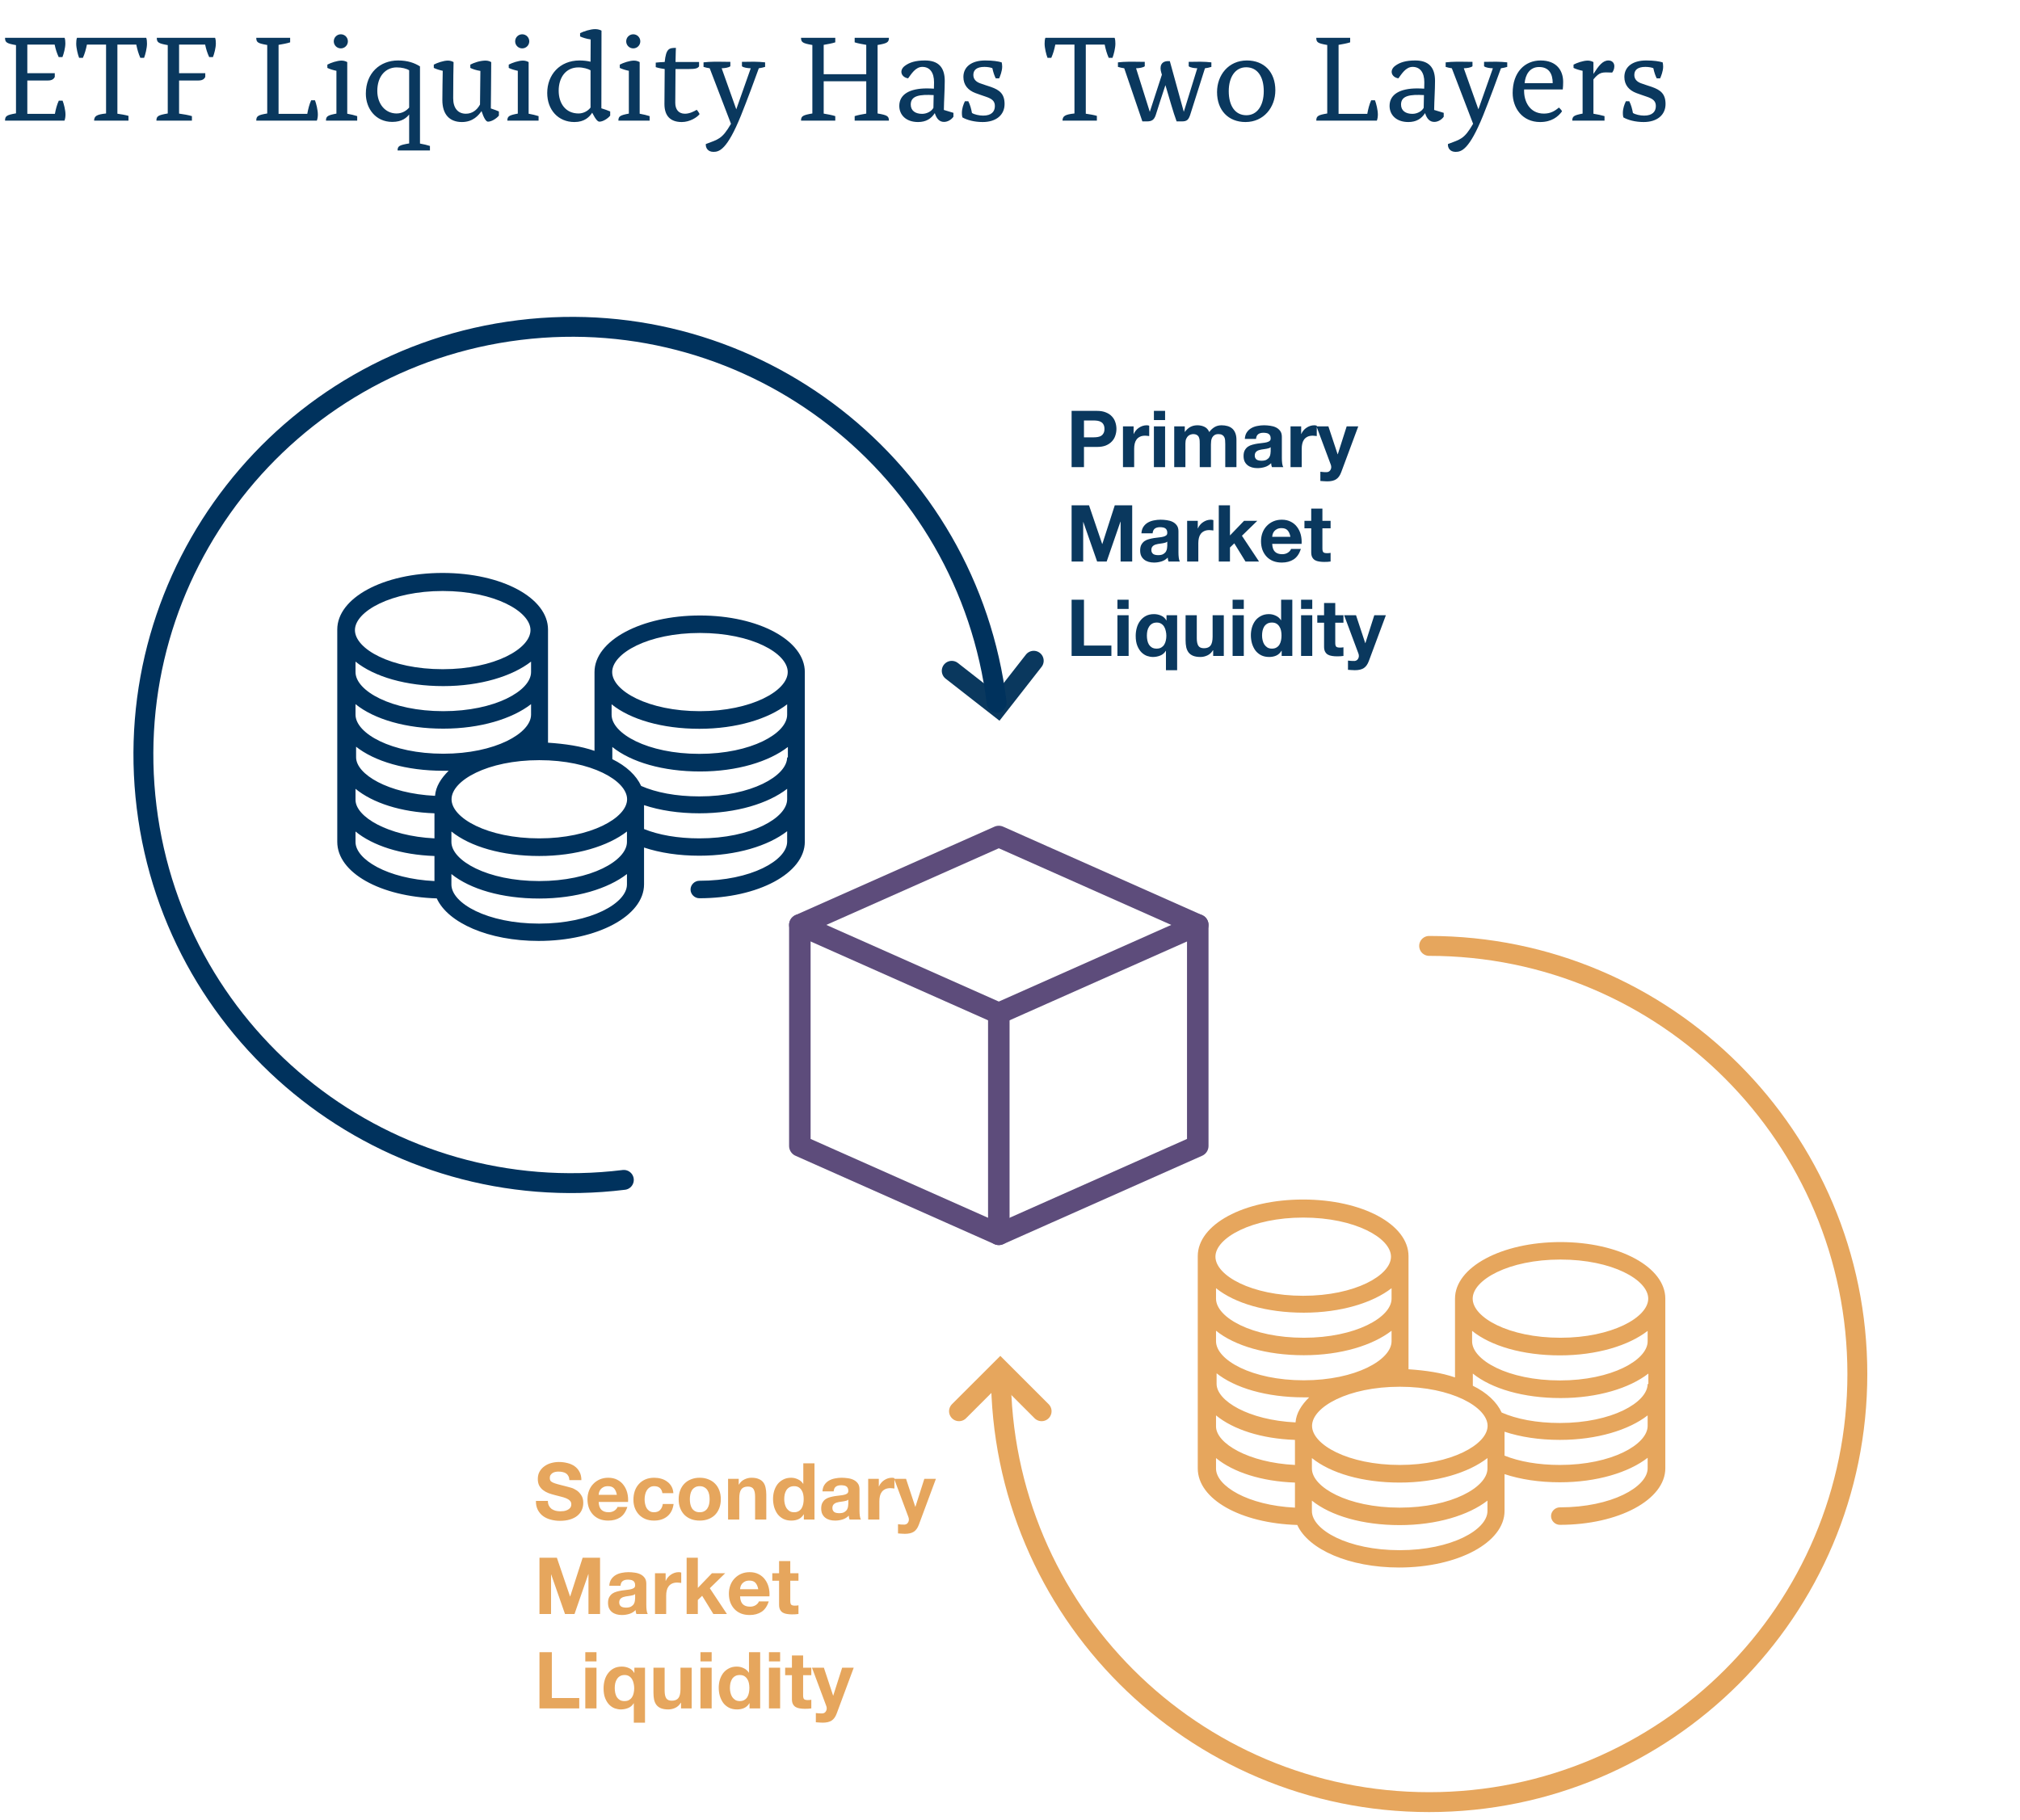 <svg width="385" height="347" viewBox="0 0 385 347" fill="none" xmlns="http://www.w3.org/2000/svg">
<rect x="0" y="0" width="385" height="347" fill="#808080" stroke="none"/>
<g clip-path="url(#clip0_257_435)">
<rect width="385" height="347" fill="white"/>
<path d="M12.288 23H0.96C0.96 22.112 1.272 21.92 3.048 21.608V8.6C1.272 8.288 0.96 8.096 0.96 7.208H12.312C12.432 7.52 12.456 7.952 12.456 8.288C12.456 9.104 12.144 10.28 11.904 10.88H11.184C10.824 10.088 10.608 9.416 10.416 8.504H5.208V13.952H10.44V14.672C10.296 14.96 10.008 15.344 9.168 15.344H5.208V21.704H10.464C10.632 20.792 10.848 19.976 11.208 19.184H11.928C12.168 19.784 12.48 20.984 12.48 21.848C12.48 22.256 12.408 22.688 12.288 23ZM20.215 8.504H16.567C16.375 9.44 16.16 10.208 15.8 11.024H15.079C14.839 10.424 14.527 9.152 14.527 8.336C14.527 7.976 14.552 7.52 14.671 7.208H27.872C27.991 7.52 28.015 7.976 28.015 8.336C28.015 9.152 27.703 10.424 27.463 11.024H26.744C26.384 10.208 26.168 9.44 25.976 8.504H22.375V21.68C22.951 21.752 23.936 21.92 24.488 22.088V23H17.936C17.959 22.136 18.392 21.824 20.215 21.632V8.504ZM34.132 13.952H39.124V14.672C38.98 14.96 38.692 15.344 37.852 15.344H34.132V21.656C35.02 21.776 35.932 21.944 36.58 22.136V23H29.812C29.812 22.136 30.148 21.944 31.972 21.632V8.6C30.196 8.288 29.884 8.096 29.884 7.208H40.996C41.116 7.52 41.14 7.952 41.14 8.288C41.14 9.104 40.828 10.28 40.588 10.88H39.868C39.508 10.088 39.292 9.416 39.1 8.504H34.132V13.952ZM60.389 23H48.844C48.844 22.112 49.205 21.92 50.932 21.632V8.576C49.157 8.264 48.844 8.096 48.844 7.208H55.3V8.072C54.724 8.264 53.812 8.432 53.093 8.552V21.704H58.565C58.733 20.792 58.949 19.904 59.309 19.112H60.029C60.269 19.712 60.581 20.984 60.581 21.848C60.581 22.256 60.508 22.688 60.389 23ZM63.616 7.88C63.616 7.136 64.216 6.536 64.96 6.536C65.704 6.536 66.304 7.136 66.304 7.88C66.304 8.624 65.704 9.224 64.96 9.224C64.216 9.224 63.616 8.624 63.616 7.88ZM66.184 11.84V21.68C66.856 21.8 67.576 21.968 68.08 22.136V23H62.128C62.128 22.16 62.464 21.968 64.12 21.656V13.496C63.52 13.376 62.8 13.16 62.392 12.944V12.32C63.016 11.984 64.24 11.552 65.104 11.552C65.608 11.552 65.968 11.72 66.184 11.84ZM77.983 27.344V21.824C77.527 22.4 76.663 23.24 74.767 23.24C71.551 23.24 69.727 20.648 69.727 17.864C69.727 13.928 72.415 11.528 75.871 11.528C77.719 11.528 79.015 12.008 80.047 12.656V27.368C80.719 27.488 81.439 27.656 81.943 27.824V28.688H75.775C75.775 27.848 76.111 27.656 77.983 27.344ZM75.607 12.848C73.519 12.848 71.911 14.504 71.911 17.336C71.911 19.808 73.423 21.632 75.583 21.632C76.735 21.632 77.527 21.032 77.983 20.504V13.4C77.503 13.088 76.615 12.848 75.607 12.848ZM93.623 11.84C93.575 15.968 93.599 18.704 93.551 20.672C94.199 20.888 94.775 21.104 95.087 21.248V22.04C94.583 22.64 93.671 23.192 92.999 23.192C92.639 23.192 92.207 22.496 91.775 21.176C91.223 21.968 90.167 23.264 88.031 23.264C85.679 23.264 84.311 21.8 84.311 19.088C84.311 17.744 84.359 14.576 84.383 13.496C83.807 13.376 83.087 13.16 82.679 12.944V12.32C83.303 11.984 84.527 11.552 85.367 11.552C85.895 11.552 86.231 11.72 86.447 11.84C86.423 13.112 86.375 15.104 86.375 18.728C86.375 20.624 87.287 21.68 88.799 21.68C89.951 21.68 90.887 21.032 91.487 19.928L91.559 13.52C90.767 13.4 90.047 13.16 89.639 12.944V12.32C90.263 11.984 91.463 11.552 92.543 11.552C93.071 11.552 93.407 11.72 93.623 11.84ZM98.186 7.88C98.186 7.136 98.786 6.536 99.53 6.536C100.274 6.536 100.874 7.136 100.874 7.88C100.874 8.624 100.274 9.224 99.53 9.224C98.786 9.224 98.186 8.624 98.186 7.88ZM100.754 11.84V21.68C101.426 21.8 102.146 21.968 102.65 22.136V23H96.698C96.698 22.16 97.034 21.968 98.69 21.656V13.496C98.09 13.376 97.37 13.16 96.962 12.944V12.32C97.586 11.984 98.81 11.552 99.674 11.552C100.178 11.552 100.538 11.72 100.754 11.84ZM110.274 21.632C111.186 21.632 112.074 21.152 112.554 20.504V13.4C112.122 13.136 111.186 12.848 110.25 12.848C107.802 12.848 106.482 14.816 106.482 17.288C106.482 19.712 107.802 21.632 110.274 21.632ZM114.642 5.84L114.618 20.648C115.218 20.84 115.818 21.032 116.298 21.248V22.04C115.866 22.592 114.93 23.192 114.258 23.192C113.946 23.192 113.586 22.88 112.866 21.488C112.338 22.304 111.402 23.264 109.482 23.264C106.386 23.264 104.298 20.936 104.298 17.72C104.298 14.288 106.65 11.528 110.466 11.528C111.186 11.528 112.026 11.624 112.554 11.768L112.578 7.52C111.762 7.4 110.994 7.16 110.562 6.944V6.32C111.21 5.984 112.53 5.552 113.442 5.552C113.994 5.552 114.426 5.72 114.642 5.84ZM119.35 7.88C119.35 7.136 119.95 6.536 120.694 6.536C121.438 6.536 122.038 7.136 122.038 7.88C122.038 8.624 121.438 9.224 120.694 9.224C119.95 9.224 119.35 8.624 119.35 7.88ZM121.918 11.84V21.68C122.59 21.8 123.31 21.968 123.814 22.136V23H117.862C117.862 22.16 118.198 21.968 119.854 21.656V13.496C119.254 13.376 118.534 13.16 118.126 12.944V12.32C118.75 11.984 119.974 11.552 120.838 11.552C121.342 11.552 121.702 11.72 121.918 11.84ZM131.27 13.16H128.75C128.726 15.56 128.702 18.416 128.702 19.592C128.702 20.888 129.35 21.68 130.55 21.68C131.438 21.68 132.302 21.224 132.782 20.936C132.902 21.008 133.286 21.584 133.334 21.752C132.878 22.376 131.462 23.264 129.95 23.264C127.742 23.264 126.638 22.064 126.638 19.832C126.638 18.056 126.686 14.936 126.686 13.16C126.278 13.112 125.582 12.992 124.982 12.8V11.936C125.366 11.888 126.062 11.84 126.686 11.816C126.95 9.248 127.526 9.128 128.822 9.128C128.822 9.128 128.774 10.28 128.75 11.816H133.238V12.656C132.95 13.04 132.542 13.16 131.27 13.16ZM137.545 13.016L140.329 20.84L143.089 13.016H143.065C142.465 12.992 141.721 12.896 141.409 12.632V11.792C142.177 11.768 143.281 11.768 143.377 11.768H143.809C144.289 11.768 145.321 11.816 145.825 11.888V12.752C145.441 12.872 145.081 12.944 144.625 13.016C144.121 14.456 142.369 19.184 141.217 22.04C138.577 28.544 137.089 28.952 135.985 28.952C134.881 28.952 134.473 28.16 134.521 27.464C136.897 26.552 137.617 26.552 139.321 23.6L135.265 13.016C134.809 12.944 134.473 12.872 134.089 12.752V11.888C134.593 11.816 135.601 11.768 136.081 11.768H137.233C137.329 11.768 138.433 11.768 139.201 11.792V12.632C138.865 12.896 138.169 12.992 137.545 13.016ZM156.991 8.552V14.144H165.103V8.552C164.383 8.432 163.471 8.264 162.895 8.072V7.208H169.423C169.423 8.072 169.087 8.264 167.263 8.576V21.632C169.087 21.944 169.423 22.136 169.423 23H162.895V22.136C163.471 21.944 164.383 21.776 165.103 21.656V15.488H156.991V21.656C157.711 21.776 158.623 21.944 159.199 22.136V23H152.671C152.671 22.136 153.007 21.944 154.831 21.632V8.576C153.007 8.264 152.671 8.072 152.671 7.208H159.199V8.072C158.623 8.264 157.711 8.432 156.991 8.552ZM175.743 21.704C176.679 21.704 177.567 21.2 177.903 20.552L177.951 18.128C175.359 17.984 173.583 18.2 173.583 19.928C173.583 21.128 174.495 21.704 175.743 21.704ZM181.719 21.512V22.256C181.287 22.856 180.591 23.24 179.919 23.24C179.079 23.24 178.503 22.664 178.167 21.56C177.495 22.616 176.511 23.264 174.975 23.264C172.647 23.264 171.399 21.872 171.399 20.192C171.399 17.96 173.415 16.856 176.655 16.856C177.255 16.856 177.591 16.88 177.999 16.904C177.999 16.904 178.023 16.064 178.023 15.68C178.023 13.808 177.207 12.752 175.791 12.752C174.471 12.752 173.679 14.144 173.079 14.936C171.735 14.72 171.327 13.4 172.455 12.56C173.343 11.888 174.519 11.528 176.295 11.528C178.815 11.528 180.063 12.8 180.063 15.416C180.063 17.096 179.919 19.112 179.895 20.96C180.495 21.128 181.287 21.368 181.719 21.512ZM187.29 23.264C185.706 23.264 184.29 22.88 183.426 22.376C183.354 22.136 183.33 21.824 183.33 21.56C183.33 20.672 183.618 19.904 183.906 19.304H184.554C184.914 20 185.106 20.768 185.25 21.536C185.682 21.824 186.618 22.04 187.386 22.04C188.946 22.04 189.618 21.296 189.618 20.216C189.618 19.256 189.066 18.824 187.842 18.416C187.218 18.2 186.69 18.032 185.922 17.744C184.506 17.216 183.618 16.208 183.618 14.672C183.618 12.752 185.154 11.528 187.77 11.528C189.282 11.528 190.266 11.696 190.914 11.888C190.962 12.056 191.01 12.392 191.01 12.704C191.01 13.568 190.602 14.552 190.434 14.936H189.786C189.546 14.48 189.306 13.784 189.138 12.992C188.826 12.872 188.274 12.752 187.626 12.752C186.138 12.752 185.514 13.352 185.514 14.288C185.514 15.128 186.066 15.608 186.786 15.872C187.554 16.16 188.01 16.28 188.85 16.568C190.482 17.144 191.466 17.864 191.466 19.832C191.466 21.92 189.858 23.264 187.29 23.264ZM204.786 8.504H201.138C200.946 9.44 200.73 10.208 200.37 11.024H199.65C199.41 10.424 199.098 9.152 199.098 8.336C199.098 7.976 199.122 7.52 199.242 7.208H212.442C212.562 7.52 212.586 7.976 212.586 8.336C212.586 9.152 212.274 10.424 212.034 11.024H211.314C210.954 10.208 210.738 9.44 210.546 8.504H206.946V21.68C207.522 21.752 208.506 21.92 209.058 22.088V23H202.506C202.53 22.136 202.962 21.824 204.786 21.632V8.504ZM216.529 13.016L219.145 21.32L221.449 14.24L221.329 13.832C220.993 12.728 221.233 11.648 222.673 11.648H222.961L225.625 21.32L228.193 13.016C227.593 12.992 226.873 12.896 226.561 12.632V11.792C227.329 11.768 228.433 11.768 228.529 11.768H228.865C229.345 11.768 230.377 11.816 230.881 11.888V12.752C230.449 12.896 230.017 12.968 229.657 13.016L226.825 21.944C226.513 22.808 226.249 23.144 225.265 23.144H224.257C223.609 21.44 222.841 18.584 222.121 16.232C221.521 18.032 220.777 20.336 220.273 21.944C219.937 22.928 219.457 23.12 218.641 23.144H217.729L214.273 13.016C213.817 12.944 213.457 12.872 213.073 12.752V11.888C213.577 11.816 214.609 11.768 215.089 11.768H216.217C216.313 11.768 217.417 11.768 218.185 11.792V12.632C217.849 12.896 217.153 12.992 216.529 13.016ZM231.961 17.552C231.961 14.312 234.145 11.528 237.649 11.528C240.937 11.528 243.073 13.736 243.073 17.216C243.073 20.456 240.865 23.264 237.385 23.264C234.097 23.264 231.961 21.008 231.961 17.552ZM234.193 17.384C234.193 20.12 235.369 21.968 237.553 21.968C239.617 21.968 240.865 20.12 240.865 17.384C240.865 14.648 239.689 12.824 237.505 12.824C235.465 12.824 234.193 14.648 234.193 17.384ZM262.42 23H250.876C250.876 22.112 251.236 21.92 252.964 21.632V8.576C251.188 8.264 250.876 8.096 250.876 7.208H257.332V8.072C256.756 8.264 255.844 8.432 255.124 8.552V21.704H260.596C260.764 20.792 260.98 19.904 261.34 19.112H262.06C262.3 19.712 262.612 20.984 262.612 21.848C262.612 22.256 262.54 22.688 262.42 23ZM269.188 21.704C270.124 21.704 271.012 21.2 271.348 20.552L271.396 18.128C268.804 17.984 267.028 18.2 267.028 19.928C267.028 21.128 267.94 21.704 269.188 21.704ZM275.164 21.512V22.256C274.732 22.856 274.036 23.24 273.364 23.24C272.524 23.24 271.948 22.664 271.612 21.56C270.94 22.616 269.956 23.264 268.42 23.264C266.092 23.264 264.844 21.872 264.844 20.192C264.844 17.96 266.86 16.856 270.1 16.856C270.7 16.856 271.036 16.88 271.444 16.904C271.444 16.904 271.468 16.064 271.468 15.68C271.468 13.808 270.652 12.752 269.236 12.752C267.916 12.752 267.124 14.144 266.524 14.936C265.18 14.72 264.772 13.4 265.9 12.56C266.788 11.888 267.964 11.528 269.74 11.528C272.26 11.528 273.508 12.8 273.508 15.416C273.508 17.096 273.364 19.112 273.34 20.96C273.94 21.128 274.732 21.368 275.164 21.512ZM278.99 13.016L281.774 20.84L284.534 13.016H284.51C283.91 12.992 283.166 12.896 282.854 12.632V11.792C283.622 11.768 284.726 11.768 284.822 11.768H285.254C285.734 11.768 286.766 11.816 287.27 11.888V12.752C286.886 12.872 286.526 12.944 286.07 13.016C285.566 14.456 283.814 19.184 282.662 22.04C280.022 28.544 278.534 28.952 277.43 28.952C276.326 28.952 275.918 28.16 275.966 27.464C278.342 26.552 279.062 26.552 280.766 23.6L276.71 13.016C276.254 12.944 275.918 12.872 275.534 12.752V11.888C276.038 11.816 277.046 11.768 277.526 11.768H278.678C278.774 11.768 279.878 11.768 280.646 11.792V12.632C280.31 12.896 279.614 12.992 278.99 13.016ZM297.112 20.504C297.28 20.624 297.688 21.08 297.712 21.224C296.968 22.256 295.72 23.264 293.536 23.264C290.128 23.264 288.304 20.576 288.304 17.72C288.304 13.76 290.632 11.528 293.632 11.528C296.704 11.528 297.928 13.472 297.928 15.608C297.928 16.16 297.904 16.544 297.856 17.048H290.488C290.392 19.304 291.544 21.656 294.256 21.656C295.48 21.656 296.296 21.2 297.112 20.504ZM295.936 15.848C295.936 14.072 295.216 12.776 293.344 12.776C291.496 12.776 290.728 14.312 290.584 15.848H295.936ZM303.699 11.84V14.096C304.707 12.512 305.475 11.528 306.555 11.528C307.227 11.528 307.683 11.96 307.683 12.632C307.683 13.184 307.443 13.616 307.275 13.832C305.427 13.784 304.947 13.616 303.699 15.128V21.68C304.467 21.8 305.211 21.968 305.811 22.136V23H299.667C299.667 22.16 300.003 21.968 301.635 21.656V13.496C301.035 13.376 300.315 13.16 299.907 12.944V12.32C300.531 11.984 301.755 11.552 302.619 11.552C303.123 11.552 303.483 11.72 303.699 11.84ZM313.267 23.264C311.683 23.264 310.267 22.88 309.403 22.376C309.331 22.136 309.307 21.824 309.307 21.56C309.307 20.672 309.595 19.904 309.883 19.304H310.531C310.891 20 311.083 20.768 311.227 21.536C311.659 21.824 312.595 22.04 313.363 22.04C314.923 22.04 315.595 21.296 315.595 20.216C315.595 19.256 315.043 18.824 313.819 18.416C313.195 18.2 312.667 18.032 311.899 17.744C310.483 17.216 309.595 16.208 309.595 14.672C309.595 12.752 311.131 11.528 313.747 11.528C315.259 11.528 316.243 11.696 316.891 11.888C316.939 12.056 316.987 12.392 316.987 12.704C316.987 13.568 316.579 14.552 316.411 14.936H315.763C315.523 14.48 315.283 13.784 315.115 12.992C314.803 12.872 314.251 12.752 313.603 12.752C312.115 12.752 311.491 13.352 311.491 14.288C311.491 15.128 312.043 15.608 312.763 15.872C313.531 16.16 313.987 16.28 314.827 16.568C316.459 17.144 317.443 17.864 317.443 19.832C317.443 21.92 315.835 23.264 313.267 23.264Z" fill="#0A385E"/>
<path d="M133.407 135.577C123.524 135.577 116.678 131.7 116.678 128.122C116.678 124.545 123.524 120.667 133.407 120.667C143.29 120.667 150.137 124.545 150.137 128.122C150.137 131.7 143.18 135.577 133.407 135.577ZM150.026 136.26C150.026 139.81 143.18 143.715 133.297 143.715C123.414 143.715 116.567 139.837 116.567 136.26V134.266C120.156 137.161 126.229 138.936 133.297 138.936C140.364 138.936 146.437 137.052 150.026 134.266V136.26ZM150.026 144.37C150.026 147.92 143.18 151.825 133.297 151.825C128.797 151.825 124.987 151.061 122.199 149.832C121.288 147.838 119.383 146.036 116.705 144.725V142.404C120.294 145.299 126.367 147.074 133.435 147.074C140.502 147.074 146.575 145.189 150.164 142.404V144.398H150.054L150.026 144.37ZM150.026 152.371C150.026 155.921 143.18 159.826 133.297 159.826C129.156 159.826 125.539 159.171 122.751 158.051V153.491C125.788 154.501 129.377 155.047 133.297 155.047C140.364 155.047 146.437 153.163 150.026 150.378V152.371ZM102.792 159.826C92.909 159.826 86.062 155.949 86.062 152.371C86.062 148.794 92.909 144.916 102.792 144.916C112.675 144.916 119.521 148.821 119.521 152.371C119.521 155.921 112.564 159.826 102.792 159.826ZM119.493 160.509C119.493 164.059 112.647 167.964 102.764 167.964C92.881 167.964 86.035 164.059 86.035 160.509V158.516C89.623 161.41 95.697 163.185 102.764 163.185C109.831 163.185 115.905 161.301 119.493 158.516V160.509ZM119.493 168.619C119.493 172.169 112.647 176.074 102.764 176.074C92.881 176.074 86.035 172.197 86.035 168.619V166.626C89.623 169.52 95.697 171.295 102.764 171.295C109.831 171.295 115.905 169.411 119.493 166.626V168.619ZM67.759 160.509V158.516C71.017 161.192 76.4 162.967 82.805 163.185V167.964C73.833 167.527 67.759 163.84 67.759 160.509ZM67.759 150.378C71.017 153.054 76.4 154.829 82.805 155.047V159.826C73.943 159.389 67.759 155.703 67.759 152.481V150.378ZM67.759 142.268C71.348 145.162 77.421 146.937 84.489 146.937H85.51C84.047 148.384 83.053 149.941 82.915 151.716C73.943 151.279 67.87 147.593 67.87 144.37V142.268H67.759ZM67.759 134.239C71.348 137.134 77.421 138.909 84.489 138.909C91.556 138.909 97.629 137.025 101.218 134.239V136.233C101.218 139.783 94.372 143.688 84.489 143.688C74.606 143.688 67.759 139.81 67.759 136.233V134.239ZM67.759 126.129C71.348 129.023 77.421 130.798 84.489 130.798C91.556 130.798 97.629 128.914 101.218 126.129V128.122C101.218 131.672 94.372 135.577 84.489 135.577C74.606 135.577 67.759 131.7 67.759 128.122V126.129ZM84.378 112.666C94.261 112.666 101.108 116.571 101.108 120.121C101.108 123.671 94.261 127.576 84.378 127.576C74.495 127.576 67.649 123.698 67.649 120.121C67.649 116.544 74.606 112.666 84.378 112.666ZM133.407 117.336C122.199 117.336 113.31 122.115 113.31 128.122V143.141C110.715 142.24 107.706 141.803 104.448 141.585V120.012C104.448 114.004 95.697 109.225 84.351 109.225C73.004 109.225 64.281 114.004 64.281 120.012V160.482C64.281 166.38 72.48 170.94 83.246 171.268C85.372 175.938 93.129 179.378 102.654 179.378C113.862 179.378 122.751 174.6 122.751 168.592V161.574C125.788 162.584 129.377 163.131 133.297 163.131C140.364 163.131 146.437 161.246 150.026 158.461V160.454C150.026 164.004 143.18 167.909 133.297 167.909C132.386 167.909 131.613 168.674 131.613 169.575C131.613 170.476 132.386 171.241 133.297 171.241C144.505 171.241 153.394 166.462 153.394 160.454V128.122C153.394 122.115 144.643 117.336 133.407 117.336Z" fill="#00325D"/>
<path d="M297.413 255.027C287.53 255.027 280.684 251.149 280.684 247.572C280.684 243.995 287.53 240.117 297.413 240.117C307.296 240.117 314.143 243.995 314.143 247.572C314.143 251.149 307.186 255.027 297.413 255.027ZM314.032 255.71C314.032 259.26 307.186 263.165 297.303 263.165C287.42 263.165 280.574 259.287 280.574 255.71V253.716C284.162 256.611 290.236 258.386 297.303 258.386C304.37 258.386 310.444 256.502 314.032 253.716V255.71ZM314.032 263.82C314.032 267.37 307.186 271.275 297.303 271.275C292.803 271.275 288.993 270.51 286.205 269.281C285.294 267.288 283.389 265.486 280.712 264.175V261.854C284.3 264.748 290.374 266.523 297.441 266.523C304.508 266.523 310.582 264.639 314.17 261.854V263.847H314.06L314.032 263.82ZM314.032 271.821C314.032 275.371 307.186 279.276 297.303 279.276C293.162 279.276 289.546 278.621 286.757 277.501V272.941C289.794 273.951 293.383 274.497 297.303 274.497C304.37 274.497 310.444 272.613 314.032 269.828V271.821ZM266.798 279.276C256.915 279.276 250.069 275.398 250.069 271.821C250.069 268.244 256.915 264.366 266.798 264.366C276.681 264.366 283.527 268.271 283.527 271.821C283.527 275.371 276.571 279.276 266.798 279.276ZM283.5 279.959C283.5 283.509 276.653 287.414 266.77 287.414C256.887 287.414 250.041 283.509 250.041 279.959V277.965C253.63 280.86 259.703 282.635 266.77 282.635C273.838 282.635 279.911 280.751 283.5 277.965V279.959ZM283.5 288.069C283.5 291.619 276.653 295.524 266.77 295.524C256.887 295.524 250.041 291.646 250.041 288.069V286.076C253.63 288.97 259.703 290.745 266.77 290.745C273.838 290.745 279.911 288.861 283.5 286.076V288.069ZM231.766 279.959V277.965C235.023 280.641 240.406 282.416 246.811 282.635V287.414C237.839 286.977 231.766 283.29 231.766 279.959ZM231.766 269.828C235.023 272.504 240.406 274.279 246.811 274.497V279.276C237.949 278.839 231.766 275.153 231.766 271.93V269.828ZM231.766 261.717C235.354 264.612 241.428 266.387 248.495 266.387H249.516C248.053 267.834 247.059 269.391 246.921 271.166C237.949 270.729 231.876 267.042 231.876 263.82V261.717H231.766ZM231.766 253.689C235.354 256.583 241.428 258.358 248.495 258.358C255.562 258.358 261.636 256.474 265.224 253.689V255.682C265.224 259.232 258.378 263.137 248.495 263.137C238.612 263.137 231.766 259.26 231.766 255.682V253.689ZM231.766 245.579C235.354 248.473 241.428 250.248 248.495 250.248C255.562 250.248 261.636 248.364 265.224 245.579V247.572C265.224 251.122 258.378 255.027 248.495 255.027C238.612 255.027 231.766 251.149 231.766 247.572V245.579ZM248.385 232.116C258.268 232.116 265.114 236.021 265.114 239.571C265.114 243.121 258.268 247.026 248.385 247.026C238.501 247.026 231.655 243.148 231.655 239.571C231.655 235.994 238.612 232.116 248.385 232.116ZM297.413 236.786C286.205 236.786 277.316 241.564 277.316 247.572V262.591C274.721 261.69 271.712 261.253 268.454 261.035V239.462C268.454 233.454 259.703 228.675 248.357 228.675C237.011 228.675 228.287 233.454 228.287 239.462V279.931C228.287 285.83 236.486 290.39 247.253 290.718C249.378 295.387 257.136 298.828 266.66 298.828C277.868 298.828 286.757 294.049 286.757 288.042V281.024C289.794 282.034 293.383 282.58 297.303 282.58C304.37 282.58 310.444 280.696 314.032 277.911V279.904C314.032 283.454 307.186 287.359 297.303 287.359C296.392 287.359 295.619 288.124 295.619 289.025C295.619 289.926 296.392 290.691 297.303 290.691C308.511 290.691 317.4 285.912 317.4 279.904V247.572C317.4 241.564 308.649 236.786 297.413 236.786Z" fill="#E6A65D"/>
<path d="M181.397 127.883L190.169 134.737L197.023 125.965" stroke="#0A385E" stroke-width="3.792" stroke-linecap="round"/>
<path d="M118.899 224.932C74.157 230.426 33.439 198.605 27.946 153.872C22.454 109.14 54.264 68.413 99.006 62.92C143.748 57.426 184.465 89.238 189.959 133.98" stroke="#00325D" stroke-width="3.792" stroke-miterlimit="10" stroke-linecap="round"/>
<path d="M198.526 269.035L190.654 261.164L182.782 269.035" stroke="#E6A65D" stroke-width="3.792" stroke-linecap="round"/>
<path d="M272.385 180.326C317.464 180.326 354 216.872 354 261.941C354 307.01 317.464 343.555 272.385 343.555C227.307 343.555 190.771 307.019 190.771 261.941" stroke="#E6A65D" stroke-width="3.792" stroke-miterlimit="10" stroke-linecap="round"/>
<path d="M190.367 159.47L152.446 176.324L190.367 193.177L228.287 176.324L190.367 159.47Z" stroke="#5D4C7B" stroke-width="4.1" stroke-linecap="round" stroke-linejoin="round"/>
<path d="M152.446 176.324V218.458L190.367 235.311L228.287 218.458V176.324" stroke="#5D4C7B" stroke-width="4.1" stroke-linecap="round" stroke-linejoin="round"/>
<path d="M190.367 193.177V235.311" stroke="#5D4C7B" stroke-width="4.1" stroke-linecap="round" stroke-linejoin="round"/>
<path d="M206.599 83.373H208.431C208.702 83.373 208.962 83.353 209.212 83.313C209.462 83.273 209.682 83.198 209.873 83.087C210.063 82.967 210.213 82.802 210.323 82.592C210.443 82.382 210.503 82.106 210.503 81.766C210.503 81.426 210.443 81.15 210.323 80.94C210.213 80.73 210.063 80.57 209.873 80.46C209.682 80.34 209.462 80.26 209.212 80.22C208.962 80.18 208.702 80.159 208.431 80.159H206.599V83.373ZM204.242 78.328H209.077C209.748 78.328 210.318 78.428 210.789 78.628C211.259 78.818 211.639 79.073 211.93 79.394C212.23 79.714 212.445 80.079 212.575 80.49C212.716 80.9 212.786 81.326 212.786 81.766C212.786 82.197 212.716 82.622 212.575 83.042C212.445 83.453 212.23 83.818 211.93 84.138C211.639 84.459 211.259 84.719 210.789 84.919C210.318 85.109 209.748 85.204 209.077 85.204H206.599V89.048H204.242V78.328ZM214.032 81.286H216.059V82.727H216.089C216.189 82.487 216.324 82.267 216.494 82.066C216.664 81.856 216.86 81.681 217.08 81.541C217.3 81.391 217.535 81.276 217.785 81.195C218.036 81.115 218.296 81.075 218.566 81.075C218.706 81.075 218.862 81.1 219.032 81.15V83.132C218.932 83.112 218.811 83.097 218.671 83.087C218.531 83.067 218.396 83.057 218.266 83.057C217.876 83.057 217.545 83.122 217.275 83.253C217.005 83.383 216.784 83.563 216.614 83.793C216.454 84.013 216.339 84.274 216.269 84.574C216.199 84.874 216.164 85.2 216.164 85.55V89.048H214.032V81.286ZM222.06 80.084H219.928V78.328H222.06V80.084ZM219.928 81.286H222.06V89.048H219.928V81.286ZM223.799 81.286H225.811V82.337H225.841C226.121 81.936 226.456 81.626 226.847 81.406C227.247 81.186 227.703 81.075 228.213 81.075C228.704 81.075 229.149 81.171 229.549 81.361C229.96 81.551 230.27 81.886 230.48 82.367C230.711 82.026 231.021 81.726 231.411 81.466C231.812 81.206 232.282 81.075 232.823 81.075C233.233 81.075 233.613 81.126 233.964 81.226C234.314 81.326 234.614 81.486 234.865 81.706C235.115 81.926 235.31 82.216 235.45 82.577C235.59 82.927 235.66 83.353 235.66 83.853V89.048H233.528V84.649C233.528 84.389 233.518 84.144 233.498 83.913C233.478 83.683 233.423 83.483 233.333 83.313C233.243 83.142 233.108 83.007 232.928 82.907C232.758 82.807 232.522 82.757 232.222 82.757C231.922 82.757 231.677 82.817 231.486 82.937C231.306 83.047 231.161 83.198 231.051 83.388C230.951 83.568 230.881 83.778 230.841 84.018C230.811 84.249 230.796 84.484 230.796 84.724V89.048H228.664V84.694C228.664 84.464 228.659 84.239 228.648 84.018C228.638 83.788 228.593 83.578 228.513 83.388C228.443 83.198 228.318 83.047 228.138 82.937C227.968 82.817 227.713 82.757 227.372 82.757C227.272 82.757 227.137 82.782 226.967 82.832C226.807 82.872 226.647 82.957 226.486 83.087C226.336 83.207 226.206 83.388 226.096 83.628C225.986 83.858 225.931 84.163 225.931 84.544V89.048H223.799V81.286ZM237.256 83.673C237.286 83.172 237.411 82.757 237.631 82.427C237.851 82.096 238.132 81.831 238.472 81.631C238.812 81.431 239.193 81.291 239.613 81.21C240.044 81.121 240.474 81.075 240.904 81.075C241.295 81.075 241.69 81.105 242.091 81.165C242.491 81.216 242.856 81.321 243.187 81.481C243.517 81.641 243.787 81.866 243.998 82.156C244.208 82.437 244.313 82.812 244.313 83.283V87.322C244.313 87.672 244.333 88.007 244.373 88.328C244.413 88.648 244.483 88.888 244.583 89.048H242.421C242.381 88.928 242.346 88.808 242.316 88.688C242.296 88.558 242.281 88.428 242.271 88.298C241.93 88.648 241.53 88.893 241.07 89.033C240.609 89.174 240.139 89.243 239.658 89.243C239.288 89.243 238.942 89.198 238.622 89.108C238.302 89.018 238.022 88.878 237.781 88.688C237.541 88.498 237.351 88.258 237.211 87.967C237.081 87.677 237.016 87.332 237.016 86.931C237.016 86.491 237.091 86.13 237.241 85.85C237.401 85.56 237.601 85.33 237.841 85.159C238.092 84.989 238.372 84.864 238.682 84.784C239.003 84.694 239.323 84.624 239.643 84.574C239.963 84.524 240.279 84.484 240.589 84.454C240.899 84.424 241.175 84.379 241.415 84.319C241.655 84.259 241.845 84.174 241.986 84.063C242.126 83.943 242.191 83.773 242.181 83.553C242.181 83.323 242.141 83.142 242.061 83.012C241.991 82.872 241.89 82.767 241.76 82.697C241.64 82.617 241.495 82.567 241.325 82.547C241.165 82.517 240.99 82.502 240.799 82.502C240.379 82.502 240.049 82.592 239.808 82.772C239.568 82.952 239.428 83.253 239.388 83.673H237.256ZM242.181 85.25C242.091 85.33 241.975 85.395 241.835 85.445C241.705 85.485 241.56 85.52 241.4 85.55C241.25 85.58 241.09 85.605 240.919 85.625C240.749 85.645 240.579 85.67 240.409 85.7C240.249 85.73 240.089 85.77 239.928 85.82C239.778 85.87 239.643 85.94 239.523 86.03C239.413 86.11 239.323 86.216 239.253 86.346C239.183 86.476 239.148 86.641 239.148 86.841C239.148 87.031 239.183 87.192 239.253 87.322C239.323 87.452 239.418 87.557 239.538 87.637C239.658 87.707 239.798 87.757 239.958 87.787C240.119 87.817 240.284 87.832 240.454 87.832C240.874 87.832 241.2 87.762 241.43 87.622C241.66 87.482 241.83 87.317 241.94 87.126C242.051 86.926 242.116 86.726 242.136 86.526C242.166 86.326 242.181 86.165 242.181 86.045V85.25ZM245.968 81.286H247.995V82.727H248.025C248.125 82.487 248.26 82.267 248.43 82.066C248.6 81.856 248.796 81.681 249.016 81.541C249.236 81.391 249.471 81.276 249.721 81.195C249.972 81.115 250.232 81.075 250.502 81.075C250.642 81.075 250.798 81.1 250.968 81.15V83.132C250.868 83.112 250.747 83.097 250.607 83.087C250.467 83.067 250.332 83.057 250.202 83.057C249.812 83.057 249.481 83.122 249.211 83.253C248.941 83.383 248.72 83.563 248.55 83.793C248.39 84.013 248.275 84.274 248.205 84.574C248.135 84.874 248.1 85.2 248.1 85.55V89.048H245.968V81.286ZM255.632 90.009C255.402 90.64 255.082 91.09 254.671 91.361C254.261 91.631 253.691 91.766 252.96 91.766C252.74 91.766 252.519 91.756 252.299 91.736C252.089 91.726 251.874 91.711 251.653 91.691V89.934C251.854 89.954 252.059 89.974 252.269 89.994C252.479 90.014 252.69 90.019 252.9 90.009C253.18 89.979 253.385 89.869 253.515 89.679C253.655 89.489 253.726 89.279 253.726 89.048C253.726 88.878 253.696 88.718 253.635 88.568L250.918 81.286H253.185L254.942 86.601H254.972L256.668 81.286H258.876L255.632 90.009ZM204.242 96.328H207.56L210.068 103.7H210.098L212.47 96.328H215.789V107.048H213.581V99.451H213.551L210.924 107.048H209.107L206.479 99.526H206.449V107.048H204.242V96.328ZM217.549 101.673C217.579 101.172 217.704 100.757 217.924 100.427C218.144 100.096 218.425 99.831 218.765 99.631C219.105 99.431 219.486 99.291 219.906 99.21C220.336 99.121 220.767 99.075 221.197 99.075C221.588 99.075 221.983 99.105 222.384 99.165C222.784 99.216 223.149 99.321 223.48 99.481C223.81 99.641 224.08 99.866 224.29 100.156C224.501 100.437 224.606 100.812 224.606 101.283V105.322C224.606 105.672 224.626 106.007 224.666 106.328C224.706 106.648 224.776 106.888 224.876 107.048H222.714C222.674 106.928 222.639 106.808 222.609 106.688C222.589 106.558 222.574 106.428 222.564 106.298C222.223 106.648 221.823 106.893 221.363 107.033C220.902 107.173 220.432 107.244 219.951 107.244C219.581 107.244 219.235 107.198 218.915 107.108C218.595 107.018 218.314 106.878 218.074 106.688C217.834 106.498 217.644 106.258 217.504 105.967C217.374 105.677 217.308 105.332 217.308 104.931C217.308 104.491 217.384 104.13 217.534 103.85C217.694 103.56 217.894 103.33 218.134 103.159C218.385 102.989 218.665 102.864 218.975 102.784C219.295 102.694 219.616 102.624 219.936 102.574C220.256 102.524 220.572 102.484 220.882 102.454C221.192 102.424 221.468 102.379 221.708 102.319C221.948 102.259 222.138 102.173 222.278 102.063C222.419 101.943 222.484 101.773 222.474 101.553C222.474 101.323 222.434 101.142 222.353 101.012C222.283 100.872 222.183 100.767 222.053 100.697C221.933 100.617 221.788 100.567 221.618 100.547C221.458 100.517 221.282 100.502 221.092 100.502C220.672 100.502 220.341 100.592 220.101 100.772C219.861 100.952 219.721 101.253 219.681 101.673H217.549ZM222.474 103.25C222.384 103.33 222.268 103.395 222.128 103.445C221.998 103.485 221.853 103.52 221.693 103.55C221.543 103.58 221.383 103.605 221.212 103.625C221.042 103.645 220.872 103.67 220.702 103.7C220.542 103.73 220.382 103.77 220.221 103.82C220.071 103.87 219.936 103.94 219.816 104.03C219.706 104.11 219.616 104.216 219.546 104.346C219.476 104.476 219.441 104.641 219.441 104.841C219.441 105.031 219.476 105.191 219.546 105.322C219.616 105.452 219.711 105.557 219.831 105.637C219.951 105.707 220.091 105.757 220.251 105.787C220.412 105.817 220.577 105.832 220.747 105.832C221.167 105.832 221.493 105.762 221.723 105.622C221.953 105.482 222.123 105.317 222.233 105.126C222.343 104.926 222.409 104.726 222.429 104.526C222.459 104.326 222.474 104.165 222.474 104.045V103.25ZM226.261 99.286H228.288V100.727H228.318C228.418 100.487 228.553 100.267 228.723 100.066C228.893 99.856 229.088 99.681 229.309 99.541C229.529 99.391 229.764 99.276 230.014 99.195C230.265 99.115 230.525 99.075 230.795 99.075C230.935 99.075 231.09 99.1 231.261 99.15V101.132C231.161 101.112 231.04 101.097 230.9 101.087C230.76 101.067 230.625 101.057 230.495 101.057C230.104 101.057 229.774 101.122 229.504 101.253C229.234 101.383 229.013 101.563 228.843 101.793C228.683 102.013 228.568 102.274 228.498 102.574C228.428 102.874 228.393 103.2 228.393 103.55V107.048H226.261V99.286ZM232.292 96.328H234.424V102.078L237.112 99.286H239.634L236.706 102.138L239.964 107.048H237.382L235.25 103.58L234.424 104.376V107.048H232.292V96.328ZM245.944 102.334C245.843 101.793 245.663 101.383 245.403 101.102C245.153 100.822 244.767 100.682 244.247 100.682C243.907 100.682 243.621 100.742 243.391 100.862C243.171 100.972 242.991 101.112 242.851 101.283C242.72 101.453 242.625 101.633 242.565 101.823C242.515 102.013 242.485 102.184 242.475 102.334H245.944ZM242.475 103.685C242.505 104.376 242.68 104.876 243.001 105.186C243.321 105.497 243.781 105.652 244.382 105.652C244.812 105.652 245.183 105.547 245.493 105.337C245.803 105.116 245.994 104.886 246.064 104.646H247.941C247.64 105.577 247.18 106.243 246.559 106.643C245.939 107.043 245.188 107.244 244.307 107.244C243.696 107.244 243.146 107.148 242.655 106.958C242.165 106.758 241.749 106.478 241.409 106.117C241.069 105.757 240.803 105.327 240.613 104.826C240.433 104.326 240.343 103.775 240.343 103.174C240.343 102.594 240.438 102.053 240.628 101.553C240.818 101.052 241.089 100.622 241.439 100.262C241.789 99.891 242.205 99.601 242.685 99.391C243.176 99.18 243.716 99.075 244.307 99.075C244.968 99.075 245.543 99.206 246.034 99.466C246.524 99.716 246.925 100.056 247.235 100.487C247.555 100.917 247.785 101.408 247.926 101.958C248.066 102.509 248.116 103.084 248.076 103.685H242.475ZM252.043 99.286H253.604V100.712H252.043V104.556C252.043 104.916 252.103 105.156 252.223 105.277C252.343 105.397 252.583 105.457 252.944 105.457C253.064 105.457 253.179 105.452 253.289 105.442C253.399 105.432 253.504 105.417 253.604 105.397V107.048C253.424 107.078 253.224 107.098 253.004 107.108C252.784 107.118 252.568 107.123 252.358 107.123C252.028 107.123 251.713 107.098 251.412 107.048C251.122 107.008 250.862 106.923 250.632 106.793C250.411 106.663 250.236 106.478 250.106 106.238C249.976 105.997 249.911 105.682 249.911 105.292V100.712H248.62V99.286H249.911V96.958H252.043V99.286ZM204.242 114.328H206.599V123.066H211.825V125.048H204.242V114.328ZM215.109 116.084H212.977V114.328H215.109V116.084ZM212.977 117.286H215.109V125.048H212.977V117.286ZM218.59 121.174C218.59 121.485 218.62 121.79 218.68 122.09C218.74 122.381 218.84 122.646 218.981 122.886C219.131 123.116 219.321 123.302 219.551 123.442C219.791 123.582 220.087 123.652 220.437 123.652C220.787 123.652 221.078 123.587 221.308 123.457C221.548 123.317 221.738 123.136 221.878 122.916C222.029 122.686 222.134 122.426 222.194 122.135C222.264 121.835 222.299 121.525 222.299 121.205C222.299 120.904 222.264 120.604 222.194 120.304C222.134 120.003 222.034 119.733 221.893 119.493C221.753 119.253 221.563 119.057 221.323 118.907C221.093 118.757 220.812 118.682 220.482 118.682C220.132 118.682 219.836 118.752 219.596 118.892C219.356 119.032 219.161 119.223 219.011 119.463C218.86 119.693 218.75 119.958 218.68 120.259C218.62 120.549 218.59 120.854 218.59 121.174ZM224.356 127.766H222.224V124.072H222.194C221.943 124.493 221.593 124.793 221.143 124.973C220.692 125.153 220.227 125.244 219.746 125.244C219.386 125.244 219.011 125.178 218.62 125.048C218.24 124.908 217.889 124.683 217.569 124.373C217.249 124.052 216.984 123.637 216.773 123.126C216.563 122.606 216.458 121.97 216.458 121.22C216.458 120.689 216.528 120.173 216.668 119.673C216.808 119.172 217.024 118.732 217.314 118.352C217.604 117.961 217.965 117.651 218.395 117.421C218.835 117.191 219.351 117.075 219.941 117.075C220.422 117.075 220.872 117.171 221.293 117.361C221.723 117.541 222.059 117.846 222.299 118.277H222.329V117.286H224.356V127.766ZM233.25 125.048H231.223V123.967H231.178C230.907 124.418 230.557 124.743 230.127 124.943C229.696 125.143 229.256 125.244 228.805 125.244C228.235 125.244 227.764 125.168 227.394 125.018C227.033 124.868 226.748 124.658 226.538 124.388C226.328 124.107 226.178 123.772 226.088 123.382C226.007 122.981 225.967 122.541 225.967 122.06V117.286H228.1V121.67C228.1 122.311 228.2 122.791 228.4 123.111C228.6 123.422 228.955 123.577 229.466 123.577C230.046 123.577 230.467 123.407 230.727 123.066C230.987 122.716 231.118 122.145 231.118 121.355V117.286H233.25V125.048ZM237.06 116.084H234.928V114.328H237.06V116.084ZM234.928 117.286H237.06V125.048H234.928V117.286ZM244.249 121.144C244.249 120.824 244.219 120.519 244.159 120.229C244.099 119.928 243.994 119.668 243.844 119.448C243.704 119.218 243.519 119.032 243.288 118.892C243.058 118.752 242.768 118.682 242.418 118.682C242.067 118.682 241.772 118.752 241.532 118.892C241.291 119.032 241.096 119.218 240.946 119.448C240.806 119.678 240.701 119.943 240.631 120.244C240.571 120.534 240.541 120.839 240.541 121.159C240.541 121.46 240.576 121.76 240.646 122.06C240.716 122.361 240.826 122.631 240.976 122.871C241.136 123.101 241.331 123.292 241.562 123.442C241.802 123.582 242.087 123.652 242.418 123.652C242.768 123.652 243.058 123.582 243.288 123.442C243.529 123.302 243.719 123.116 243.859 122.886C243.999 122.646 244.099 122.376 244.159 122.075C244.219 121.775 244.249 121.465 244.249 121.144ZM244.279 124.057H244.249C243.999 124.478 243.669 124.783 243.258 124.973C242.858 125.153 242.403 125.244 241.892 125.244C241.311 125.244 240.801 125.133 240.36 124.913C239.92 124.683 239.555 124.378 239.264 123.997C238.984 123.607 238.769 123.161 238.619 122.661C238.479 122.16 238.409 121.64 238.409 121.099C238.409 120.579 238.479 120.078 238.619 119.598C238.769 119.107 238.984 118.677 239.264 118.307C239.555 117.936 239.915 117.641 240.345 117.421C240.776 117.191 241.276 117.075 241.847 117.075C242.307 117.075 242.743 117.176 243.153 117.376C243.574 117.566 243.904 117.851 244.144 118.232H244.174V114.328H246.306V125.048H244.279V124.057ZM250.11 116.084H247.978V114.328H250.11V116.084ZM247.978 117.286H250.11V125.048H247.978V117.286ZM254.492 117.286H256.053V118.712H254.492V122.556C254.492 122.916 254.552 123.156 254.672 123.277C254.792 123.397 255.032 123.457 255.393 123.457C255.513 123.457 255.628 123.452 255.738 123.442C255.848 123.432 255.953 123.417 256.053 123.397V125.048C255.873 125.078 255.673 125.098 255.453 125.108C255.232 125.118 255.017 125.123 254.807 125.123C254.477 125.123 254.161 125.098 253.861 125.048C253.571 125.008 253.31 124.923 253.08 124.793C252.86 124.663 252.685 124.478 252.555 124.238C252.425 123.997 252.36 123.682 252.36 123.292V118.712H251.068V117.286H252.36V114.958H254.492V117.286ZM260.896 126.009C260.666 126.64 260.346 127.09 259.936 127.361C259.525 127.631 258.955 127.766 258.224 127.766C258.004 127.766 257.783 127.756 257.563 127.736C257.353 127.726 257.138 127.711 256.918 127.691V125.934C257.118 125.954 257.323 125.974 257.533 125.994C257.743 126.014 257.954 126.019 258.164 126.009C258.444 125.979 258.649 125.869 258.779 125.679C258.919 125.489 258.99 125.279 258.99 125.048C258.99 124.878 258.96 124.718 258.899 124.568L256.182 117.286H258.449L260.206 122.601H260.236L261.932 117.286H264.14L260.896 126.009Z" fill="#0A385E"/>
<path d="M104.426 286.13C104.426 286.49 104.491 286.795 104.622 287.046C104.752 287.296 104.922 287.501 105.132 287.661C105.352 287.811 105.607 287.926 105.898 288.007C106.188 288.077 106.488 288.112 106.799 288.112C107.009 288.112 107.234 288.097 107.474 288.067C107.715 288.027 107.94 287.956 108.15 287.856C108.36 287.756 108.535 287.621 108.676 287.451C108.816 287.271 108.886 287.046 108.886 286.775C108.886 286.485 108.791 286.25 108.6 286.07C108.42 285.889 108.18 285.739 107.88 285.619C107.579 285.499 107.239 285.394 106.859 285.304C106.478 285.214 106.093 285.114 105.703 285.004C105.302 284.903 104.912 284.783 104.531 284.643C104.151 284.493 103.811 284.303 103.51 284.073C103.21 283.842 102.965 283.557 102.775 283.217C102.594 282.866 102.504 282.446 102.504 281.956C102.504 281.405 102.62 280.929 102.85 280.529C103.09 280.119 103.4 279.778 103.781 279.508C104.161 279.238 104.591 279.038 105.072 278.907C105.552 278.777 106.033 278.712 106.513 278.712C107.074 278.712 107.609 278.777 108.12 278.907C108.641 279.028 109.101 279.228 109.501 279.508C109.902 279.788 110.217 280.149 110.447 280.589C110.688 281.02 110.808 281.545 110.808 282.166H108.525C108.505 281.845 108.435 281.58 108.315 281.37C108.205 281.16 108.055 280.995 107.865 280.874C107.675 280.754 107.454 280.669 107.204 280.619C106.964 280.569 106.699 280.544 106.408 280.544C106.218 280.544 106.028 280.564 105.838 280.604C105.648 280.644 105.472 280.714 105.312 280.814C105.162 280.914 105.037 281.04 104.937 281.19C104.837 281.34 104.787 281.53 104.787 281.76C104.787 281.971 104.827 282.141 104.907 282.271C104.987 282.401 105.142 282.521 105.372 282.631C105.612 282.741 105.938 282.851 106.348 282.962C106.769 283.072 107.314 283.212 107.985 283.382C108.185 283.422 108.46 283.497 108.811 283.607C109.171 283.707 109.526 283.872 109.877 284.103C110.227 284.333 110.527 284.643 110.778 285.034C111.038 285.414 111.168 285.904 111.168 286.505C111.168 286.996 111.073 287.451 110.883 287.871C110.693 288.292 110.407 288.657 110.027 288.967C109.657 289.268 109.191 289.503 108.63 289.673C108.08 289.843 107.439 289.928 106.709 289.928C106.118 289.928 105.542 289.853 104.982 289.703C104.431 289.563 103.941 289.338 103.51 289.028C103.09 288.717 102.755 288.322 102.504 287.841C102.254 287.361 102.134 286.79 102.144 286.13H104.426ZM117.571 284.974C117.47 284.433 117.29 284.023 117.03 283.742C116.78 283.462 116.394 283.322 115.874 283.322C115.534 283.322 115.248 283.382 115.018 283.502C114.798 283.612 114.618 283.752 114.478 283.922C114.347 284.093 114.252 284.273 114.192 284.463C114.142 284.653 114.112 284.823 114.102 284.974H117.571ZM114.102 286.325C114.132 287.016 114.307 287.516 114.628 287.826C114.948 288.137 115.408 288.292 116.009 288.292C116.439 288.292 116.81 288.187 117.12 287.977C117.43 287.756 117.621 287.526 117.691 287.286H119.568C119.267 288.217 118.807 288.882 118.186 289.283C117.566 289.683 116.815 289.883 115.934 289.883C115.323 289.883 114.773 289.788 114.282 289.598C113.792 289.398 113.376 289.118 113.036 288.757C112.696 288.397 112.43 287.966 112.24 287.466C112.06 286.965 111.97 286.415 111.97 285.814C111.97 285.234 112.065 284.693 112.255 284.193C112.446 283.692 112.716 283.262 113.066 282.901C113.416 282.531 113.832 282.241 114.312 282.031C114.803 281.82 115.343 281.715 115.934 281.715C116.595 281.715 117.17 281.845 117.661 282.106C118.151 282.356 118.552 282.696 118.862 283.127C119.182 283.557 119.412 284.048 119.553 284.598C119.693 285.149 119.743 285.724 119.703 286.325H114.102ZM126.253 284.658C126.112 283.767 125.587 283.322 124.676 283.322C124.336 283.322 124.05 283.402 123.82 283.562C123.59 283.712 123.4 283.912 123.25 284.163C123.109 284.403 123.009 284.673 122.949 284.974C122.889 285.264 122.859 285.554 122.859 285.844C122.859 286.125 122.889 286.41 122.949 286.7C123.009 286.991 123.104 287.256 123.235 287.496C123.375 287.726 123.56 287.916 123.79 288.067C124.02 288.217 124.301 288.292 124.631 288.292C125.141 288.292 125.532 288.152 125.802 287.871C126.082 287.581 126.258 287.196 126.328 286.715H128.385C128.244 287.746 127.844 288.532 127.183 289.073C126.523 289.613 125.677 289.883 124.646 289.883C124.065 289.883 123.53 289.788 123.039 289.598C122.559 289.398 122.148 289.123 121.808 288.772C121.468 288.422 121.202 288.007 121.012 287.526C120.822 287.036 120.727 286.5 120.727 285.919C120.727 285.319 120.812 284.763 120.982 284.253C121.162 283.732 121.423 283.287 121.763 282.916C122.103 282.536 122.519 282.241 123.009 282.031C123.5 281.82 124.06 281.715 124.691 281.715C125.151 281.715 125.592 281.775 126.012 281.895C126.443 282.016 126.823 282.201 127.153 282.451C127.494 282.691 127.769 282.997 127.979 283.367C128.189 283.727 128.31 284.158 128.34 284.658H126.253ZM131.481 285.814C131.481 286.125 131.511 286.43 131.571 286.73C131.631 287.021 131.731 287.286 131.871 287.526C132.022 287.756 132.217 287.941 132.457 288.082C132.697 288.222 132.997 288.292 133.358 288.292C133.718 288.292 134.019 288.222 134.259 288.082C134.509 287.941 134.704 287.756 134.844 287.526C134.994 287.286 135.1 287.021 135.16 286.73C135.22 286.43 135.25 286.125 135.25 285.814C135.25 285.504 135.22 285.199 135.16 284.898C135.1 284.598 134.994 284.333 134.844 284.103C134.704 283.872 134.509 283.687 134.259 283.547C134.019 283.397 133.718 283.322 133.358 283.322C132.997 283.322 132.697 283.397 132.457 283.547C132.217 283.687 132.022 283.872 131.871 284.103C131.731 284.333 131.631 284.598 131.571 284.898C131.511 285.199 131.481 285.504 131.481 285.814ZM129.349 285.814C129.349 285.194 129.444 284.633 129.634 284.133C129.824 283.622 130.095 283.192 130.445 282.841C130.795 282.481 131.216 282.206 131.706 282.016C132.197 281.815 132.747 281.715 133.358 281.715C133.968 281.715 134.519 281.815 135.009 282.016C135.51 282.206 135.935 282.481 136.286 282.841C136.636 283.192 136.906 283.622 137.097 284.133C137.287 284.633 137.382 285.194 137.382 285.814C137.382 286.435 137.287 286.996 137.097 287.496C136.906 287.997 136.636 288.427 136.286 288.787C135.935 289.138 135.51 289.408 135.009 289.598C134.519 289.788 133.968 289.883 133.358 289.883C132.747 289.883 132.197 289.788 131.706 289.598C131.216 289.408 130.795 289.138 130.445 288.787C130.095 288.427 129.824 287.997 129.634 287.496C129.444 286.996 129.349 286.435 129.349 285.814ZM138.768 281.925H140.795V283.007H140.84C141.11 282.556 141.461 282.231 141.891 282.031C142.322 281.82 142.762 281.715 143.213 281.715C143.783 281.715 144.249 281.795 144.609 281.956C144.979 282.106 145.27 282.321 145.48 282.601C145.69 282.871 145.835 283.207 145.915 283.607C146.005 283.998 146.05 284.433 146.05 284.913V289.688H143.918V285.304C143.918 284.663 143.818 284.188 143.618 283.877C143.418 283.557 143.062 283.397 142.552 283.397C141.971 283.397 141.551 283.572 141.291 283.922C141.03 284.263 140.9 284.828 140.9 285.619V289.688H138.768V281.925ZM153.179 285.784C153.179 285.464 153.149 285.159 153.089 284.868C153.029 284.568 152.924 284.308 152.774 284.088C152.634 283.857 152.448 283.672 152.218 283.532C151.988 283.392 151.698 283.322 151.347 283.322C150.997 283.322 150.702 283.392 150.461 283.532C150.221 283.672 150.026 283.857 149.876 284.088C149.736 284.318 149.631 284.583 149.56 284.883C149.5 285.174 149.47 285.479 149.47 285.799C149.47 286.1 149.505 286.4 149.576 286.7C149.646 287.001 149.756 287.271 149.906 287.511C150.066 287.741 150.261 287.931 150.491 288.082C150.732 288.222 151.017 288.292 151.347 288.292C151.698 288.292 151.988 288.222 152.218 288.082C152.458 287.941 152.649 287.756 152.789 287.526C152.929 287.286 153.029 287.016 153.089 286.715C153.149 286.415 153.179 286.105 153.179 285.784ZM153.209 288.697H153.179C152.929 289.118 152.599 289.423 152.188 289.613C151.788 289.793 151.332 289.883 150.822 289.883C150.241 289.883 149.731 289.773 149.29 289.553C148.85 289.323 148.484 289.018 148.194 288.637C147.914 288.247 147.699 287.801 147.548 287.301C147.408 286.8 147.338 286.28 147.338 285.739C147.338 285.219 147.408 284.718 147.548 284.238C147.699 283.747 147.914 283.317 148.194 282.946C148.484 282.576 148.845 282.281 149.275 282.061C149.706 281.83 150.206 281.715 150.777 281.715C151.237 281.715 151.673 281.815 152.083 282.016C152.503 282.206 152.834 282.491 153.074 282.871H153.104V278.968H155.236V289.688H153.209V288.697ZM156.758 284.313C156.788 283.812 156.913 283.397 157.133 283.067C157.353 282.736 157.633 282.471 157.974 282.271C158.314 282.071 158.694 281.93 159.115 281.85C159.545 281.76 159.976 281.715 160.406 281.715C160.797 281.715 161.192 281.745 161.592 281.805C161.993 281.855 162.358 281.961 162.688 282.121C163.019 282.281 163.289 282.506 163.499 282.796C163.709 283.077 163.815 283.452 163.815 283.922V287.961C163.815 288.312 163.835 288.647 163.875 288.967C163.915 289.288 163.985 289.528 164.085 289.688H161.923C161.883 289.568 161.848 289.448 161.818 289.328C161.798 289.198 161.783 289.068 161.773 288.937C161.432 289.288 161.032 289.533 160.571 289.673C160.111 289.813 159.64 289.883 159.16 289.883C158.79 289.883 158.444 289.838 158.124 289.748C157.804 289.658 157.523 289.518 157.283 289.328C157.043 289.138 156.853 288.897 156.713 288.607C156.582 288.317 156.517 287.971 156.517 287.571C156.517 287.131 156.592 286.77 156.743 286.49C156.903 286.2 157.103 285.97 157.343 285.799C157.593 285.629 157.874 285.504 158.184 285.424C158.504 285.334 158.825 285.264 159.145 285.214C159.465 285.164 159.781 285.124 160.091 285.094C160.401 285.064 160.676 285.019 160.917 284.958C161.157 284.898 161.347 284.813 161.487 284.703C161.627 284.583 161.692 284.413 161.682 284.193C161.682 283.963 161.642 283.782 161.562 283.652C161.492 283.512 161.392 283.407 161.262 283.337C161.142 283.257 160.997 283.207 160.827 283.187C160.666 283.157 160.491 283.142 160.301 283.142C159.881 283.142 159.55 283.232 159.31 283.412C159.07 283.592 158.93 283.892 158.89 284.313H156.758ZM161.682 285.889C161.592 285.97 161.477 286.035 161.337 286.085C161.207 286.125 161.062 286.16 160.902 286.19C160.752 286.22 160.591 286.245 160.421 286.265C160.251 286.285 160.081 286.31 159.911 286.34C159.751 286.37 159.59 286.41 159.43 286.46C159.28 286.51 159.145 286.58 159.025 286.67C158.915 286.75 158.825 286.855 158.755 286.986C158.684 287.116 158.649 287.281 158.649 287.481C158.649 287.671 158.684 287.831 158.755 287.961C158.825 288.092 158.92 288.197 159.04 288.277C159.16 288.347 159.3 288.397 159.46 288.427C159.62 288.457 159.786 288.472 159.956 288.472C160.376 288.472 160.701 288.402 160.932 288.262C161.162 288.122 161.332 287.956 161.442 287.766C161.552 287.566 161.617 287.366 161.637 287.166C161.667 286.965 161.682 286.805 161.682 286.685V285.889ZM165.47 281.925H167.497V283.367H167.527C167.627 283.127 167.762 282.906 167.932 282.706C168.102 282.496 168.297 282.321 168.518 282.181C168.738 282.031 168.973 281.915 169.223 281.835C169.473 281.755 169.734 281.715 170.004 281.715C170.144 281.715 170.299 281.74 170.469 281.79V283.772C170.369 283.752 170.249 283.737 170.109 283.727C169.969 283.707 169.834 283.697 169.704 283.697C169.313 283.697 168.983 283.762 168.713 283.892C168.442 284.023 168.222 284.203 168.052 284.433C167.892 284.653 167.777 284.913 167.707 285.214C167.637 285.514 167.602 285.839 167.602 286.19V289.688H165.47V281.925ZM175.134 290.649C174.904 291.28 174.584 291.73 174.173 292.001C173.763 292.271 173.192 292.406 172.462 292.406C172.241 292.406 172.021 292.396 171.801 292.376C171.591 292.366 171.375 292.351 171.155 292.331V290.574C171.355 290.594 171.561 290.614 171.771 290.634C171.981 290.654 172.191 290.659 172.401 290.649C172.682 290.619 172.887 290.509 173.017 290.319C173.157 290.129 173.227 289.918 173.227 289.688C173.227 289.518 173.197 289.358 173.137 289.208L170.42 281.925H172.687L174.444 287.241H174.474L176.17 281.925H178.377L175.134 290.649ZM102.82 296.968H106.138L108.646 304.34H108.676L111.048 296.968H114.366V307.688H112.159V300.091H112.129L109.501 307.688H107.685L105.057 300.166H105.027V307.688H102.82V296.968ZM116.126 302.313C116.156 301.812 116.282 301.397 116.502 301.067C116.722 300.736 117.002 300.471 117.343 300.271C117.683 300.071 118.063 299.93 118.484 299.85C118.914 299.76 119.345 299.715 119.775 299.715C120.165 299.715 120.561 299.745 120.961 299.805C121.362 299.855 121.727 299.961 122.057 300.121C122.388 300.281 122.658 300.506 122.868 300.796C123.078 301.077 123.183 301.452 123.183 301.922V305.961C123.183 306.312 123.203 306.647 123.243 306.967C123.283 307.288 123.354 307.528 123.454 307.688H121.291C121.251 307.568 121.216 307.448 121.186 307.328C121.166 307.198 121.151 307.068 121.141 306.937C120.801 307.288 120.401 307.533 119.94 307.673C119.48 307.813 119.009 307.883 118.529 307.883C118.158 307.883 117.813 307.838 117.493 307.748C117.172 307.658 116.892 307.518 116.652 307.328C116.412 307.138 116.221 306.897 116.081 306.607C115.951 306.317 115.886 305.971 115.886 305.571C115.886 305.131 115.961 304.77 116.111 304.49C116.271 304.2 116.472 303.97 116.712 303.799C116.962 303.629 117.242 303.504 117.553 303.424C117.873 303.334 118.193 303.264 118.514 303.214C118.834 303.164 119.149 303.124 119.46 303.094C119.77 303.064 120.045 303.019 120.285 302.958C120.526 302.898 120.716 302.813 120.856 302.703C120.996 302.583 121.061 302.413 121.051 302.193C121.051 301.963 121.011 301.782 120.931 301.652C120.861 301.512 120.761 301.407 120.631 301.337C120.511 301.257 120.366 301.207 120.195 301.187C120.035 301.157 119.86 301.142 119.67 301.142C119.249 301.142 118.919 301.232 118.679 301.412C118.439 301.592 118.299 301.892 118.258 302.313H116.126ZM121.051 303.889C120.961 303.97 120.846 304.035 120.706 304.085C120.576 304.125 120.431 304.16 120.27 304.19C120.12 304.22 119.96 304.245 119.79 304.265C119.62 304.285 119.45 304.31 119.279 304.34C119.119 304.37 118.959 304.41 118.799 304.46C118.649 304.51 118.514 304.58 118.394 304.67C118.283 304.75 118.193 304.855 118.123 304.986C118.053 305.116 118.018 305.281 118.018 305.481C118.018 305.671 118.053 305.831 118.123 305.961C118.193 306.092 118.288 306.197 118.409 306.277C118.529 306.347 118.669 306.397 118.829 306.427C118.989 306.457 119.154 306.472 119.325 306.472C119.745 306.472 120.07 306.402 120.3 306.262C120.531 306.122 120.701 305.956 120.811 305.766C120.921 305.566 120.986 305.366 121.006 305.166C121.036 304.965 121.051 304.805 121.051 304.685V303.889ZM124.838 299.925H126.865V301.367H126.895C126.995 301.127 127.131 300.906 127.301 300.706C127.471 300.496 127.666 300.321 127.886 300.181C128.107 300.031 128.342 299.915 128.592 299.835C128.842 299.755 129.103 299.715 129.373 299.715C129.513 299.715 129.668 299.74 129.838 299.79V301.772C129.738 301.752 129.618 301.737 129.478 301.727C129.338 301.707 129.203 301.697 129.073 301.697C128.682 301.697 128.352 301.762 128.082 301.892C127.811 302.023 127.591 302.203 127.421 302.433C127.261 302.653 127.146 302.913 127.076 303.214C127.005 303.514 126.97 303.839 126.97 304.19V307.688H124.838V299.925ZM130.869 296.968H133.001V302.718L135.689 299.925H138.212L135.284 302.778L138.542 307.688H135.959L133.827 304.22L133.001 305.016V307.688H130.869V296.968ZM144.521 302.974C144.421 302.433 144.241 302.023 143.981 301.742C143.73 301.462 143.345 301.322 142.825 301.322C142.484 301.322 142.199 301.382 141.969 301.502C141.748 301.612 141.568 301.752 141.428 301.922C141.298 302.093 141.203 302.273 141.143 302.463C141.093 302.653 141.063 302.823 141.053 302.974H144.521ZM141.053 304.325C141.083 305.016 141.258 305.516 141.578 305.826C141.899 306.137 142.359 306.292 142.96 306.292C143.39 306.292 143.76 306.187 144.071 305.977C144.381 305.756 144.571 305.526 144.641 305.286H146.518C146.218 306.217 145.757 306.882 145.137 307.283C144.516 307.683 143.765 307.883 142.885 307.883C142.274 307.883 141.723 307.788 141.233 307.598C140.742 307.398 140.327 307.118 139.987 306.757C139.646 306.397 139.381 305.966 139.191 305.466C139.011 304.965 138.921 304.415 138.921 303.814C138.921 303.234 139.016 302.693 139.206 302.193C139.396 301.692 139.666 301.262 140.017 300.901C140.367 300.531 140.783 300.241 141.263 300.031C141.753 299.82 142.294 299.715 142.885 299.715C143.545 299.715 144.121 299.845 144.611 300.106C145.102 300.356 145.502 300.696 145.813 301.127C146.133 301.557 146.363 302.048 146.503 302.598C146.643 303.149 146.693 303.724 146.653 304.325H141.053ZM150.621 299.925H152.182V301.352H150.621V305.196C150.621 305.556 150.681 305.796 150.801 305.916C150.921 306.037 151.161 306.097 151.521 306.097C151.642 306.097 151.757 306.092 151.867 306.082C151.977 306.072 152.082 306.057 152.182 306.037V307.688C152.002 307.718 151.802 307.738 151.582 307.748C151.361 307.758 151.146 307.763 150.936 307.763C150.606 307.763 150.29 307.738 149.99 307.688C149.7 307.648 149.439 307.563 149.209 307.433C148.989 307.303 148.814 307.118 148.684 306.877C148.554 306.637 148.488 306.322 148.488 305.931V301.352H147.197V299.925H148.488V297.598H150.621V299.925ZM102.82 314.968H105.177V323.706H110.402V325.688H102.82V314.968ZM113.687 316.724H111.555V314.968H113.687V316.724ZM111.555 317.925H113.687V325.688H111.555V317.925ZM117.168 321.814C117.168 322.125 117.198 322.43 117.258 322.73C117.318 323.021 117.418 323.286 117.558 323.526C117.708 323.756 117.899 323.941 118.129 324.082C118.369 324.222 118.664 324.292 119.015 324.292C119.365 324.292 119.655 324.227 119.885 324.097C120.126 323.956 120.316 323.776 120.456 323.556C120.606 323.326 120.711 323.066 120.771 322.775C120.841 322.475 120.876 322.165 120.876 321.844C120.876 321.544 120.841 321.244 120.771 320.943C120.711 320.643 120.611 320.373 120.471 320.133C120.331 319.892 120.141 319.697 119.9 319.547C119.67 319.397 119.39 319.322 119.06 319.322C118.709 319.322 118.414 319.392 118.174 319.532C117.934 319.672 117.738 319.862 117.588 320.103C117.438 320.333 117.328 320.598 117.258 320.898C117.198 321.189 117.168 321.494 117.168 321.814ZM122.934 328.406H120.801V324.712H120.771C120.521 325.133 120.171 325.433 119.72 325.613C119.27 325.793 118.804 325.883 118.324 325.883C117.964 325.883 117.588 325.818 117.198 325.688C116.817 325.548 116.467 325.323 116.147 325.013C115.826 324.692 115.561 324.277 115.351 323.766C115.141 323.246 115.036 322.61 115.036 321.859C115.036 321.329 115.106 320.813 115.246 320.313C115.386 319.812 115.601 319.372 115.892 318.992C116.182 318.601 116.542 318.291 116.973 318.061C117.413 317.83 117.929 317.715 118.519 317.715C119 317.715 119.45 317.81 119.87 318.001C120.301 318.181 120.636 318.486 120.876 318.916H120.906V317.925H122.934V328.406ZM131.827 325.688H129.8V324.607H129.755C129.485 325.058 129.135 325.383 128.704 325.583C128.274 325.783 127.833 325.883 127.383 325.883C126.812 325.883 126.342 325.808 125.971 325.658C125.611 325.508 125.326 325.298 125.116 325.028C124.905 324.747 124.755 324.412 124.665 324.022C124.585 323.621 124.545 323.181 124.545 322.7V317.925H126.677V322.31C126.677 322.95 126.777 323.431 126.977 323.751C127.178 324.062 127.533 324.217 128.044 324.217C128.624 324.217 129.045 324.047 129.305 323.706C129.565 323.356 129.695 322.785 129.695 321.995V317.925H131.827V325.688ZM135.638 316.724H133.506V314.968H135.638V316.724ZM133.506 317.925H135.638V325.688H133.506V317.925ZM142.827 321.784C142.827 321.464 142.797 321.159 142.737 320.868C142.677 320.568 142.572 320.308 142.422 320.088C142.281 319.857 142.096 319.672 141.866 319.532C141.636 319.392 141.346 319.322 140.995 319.322C140.645 319.322 140.35 319.392 140.109 319.532C139.869 319.672 139.674 319.857 139.524 320.088C139.384 320.318 139.278 320.583 139.208 320.883C139.148 321.174 139.118 321.479 139.118 321.799C139.118 322.1 139.153 322.4 139.223 322.7C139.293 323.001 139.404 323.271 139.554 323.511C139.714 323.741 139.909 323.931 140.139 324.082C140.38 324.222 140.665 324.292 140.995 324.292C141.346 324.292 141.636 324.222 141.866 324.082C142.106 323.941 142.296 323.756 142.437 323.526C142.577 323.286 142.677 323.016 142.737 322.715C142.797 322.415 142.827 322.105 142.827 321.784ZM142.857 324.697H142.827C142.577 325.118 142.246 325.423 141.836 325.613C141.436 325.793 140.98 325.883 140.47 325.883C139.889 325.883 139.379 325.773 138.938 325.553C138.498 325.323 138.132 325.018 137.842 324.637C137.562 324.247 137.347 323.801 137.196 323.301C137.056 322.8 136.986 322.28 136.986 321.739C136.986 321.219 137.056 320.718 137.196 320.238C137.347 319.747 137.562 319.317 137.842 318.946C138.132 318.576 138.493 318.281 138.923 318.061C139.354 317.83 139.854 317.715 140.425 317.715C140.885 317.715 141.321 317.815 141.731 318.016C142.151 318.206 142.482 318.491 142.722 318.871H142.752V314.968H144.884V325.688H142.857V324.697ZM148.688 316.724H146.556V314.968H148.688V316.724ZM146.556 317.925H148.688V325.688H146.556V317.925ZM153.069 317.925H154.631V319.352H153.069V323.196C153.069 323.556 153.129 323.796 153.249 323.916C153.37 324.037 153.61 324.097 153.97 324.097C154.09 324.097 154.205 324.092 154.316 324.082C154.426 324.072 154.531 324.057 154.631 324.037V325.688C154.451 325.718 154.25 325.738 154.03 325.748C153.81 325.758 153.595 325.763 153.385 325.763C153.054 325.763 152.739 325.738 152.439 325.688C152.148 325.648 151.888 325.563 151.658 325.433C151.438 325.303 151.262 325.118 151.132 324.877C151.002 324.637 150.937 324.322 150.937 323.931V319.352H149.646V317.925H150.937V315.598H153.069V317.925ZM159.474 326.649C159.244 327.28 158.924 327.73 158.513 328.001C158.103 328.271 157.532 328.406 156.801 328.406C156.581 328.406 156.361 328.396 156.141 328.376C155.931 328.366 155.715 328.351 155.495 328.331V326.574C155.695 326.594 155.901 326.614 156.111 326.634C156.321 326.654 156.531 326.659 156.741 326.649C157.022 326.619 157.227 326.509 157.357 326.319C157.497 326.129 157.567 325.918 157.567 325.688C157.567 325.518 157.537 325.358 157.477 325.208L154.759 317.925H157.027L158.783 323.241H158.813L160.51 317.925H162.717L159.474 326.649Z" fill="#E6A65D"/>
</g>
<defs>
<clipPath id="clip0_257_435">
<rect width="385" height="347" fill="white"/>
</clipPath>
</defs>
</svg>
